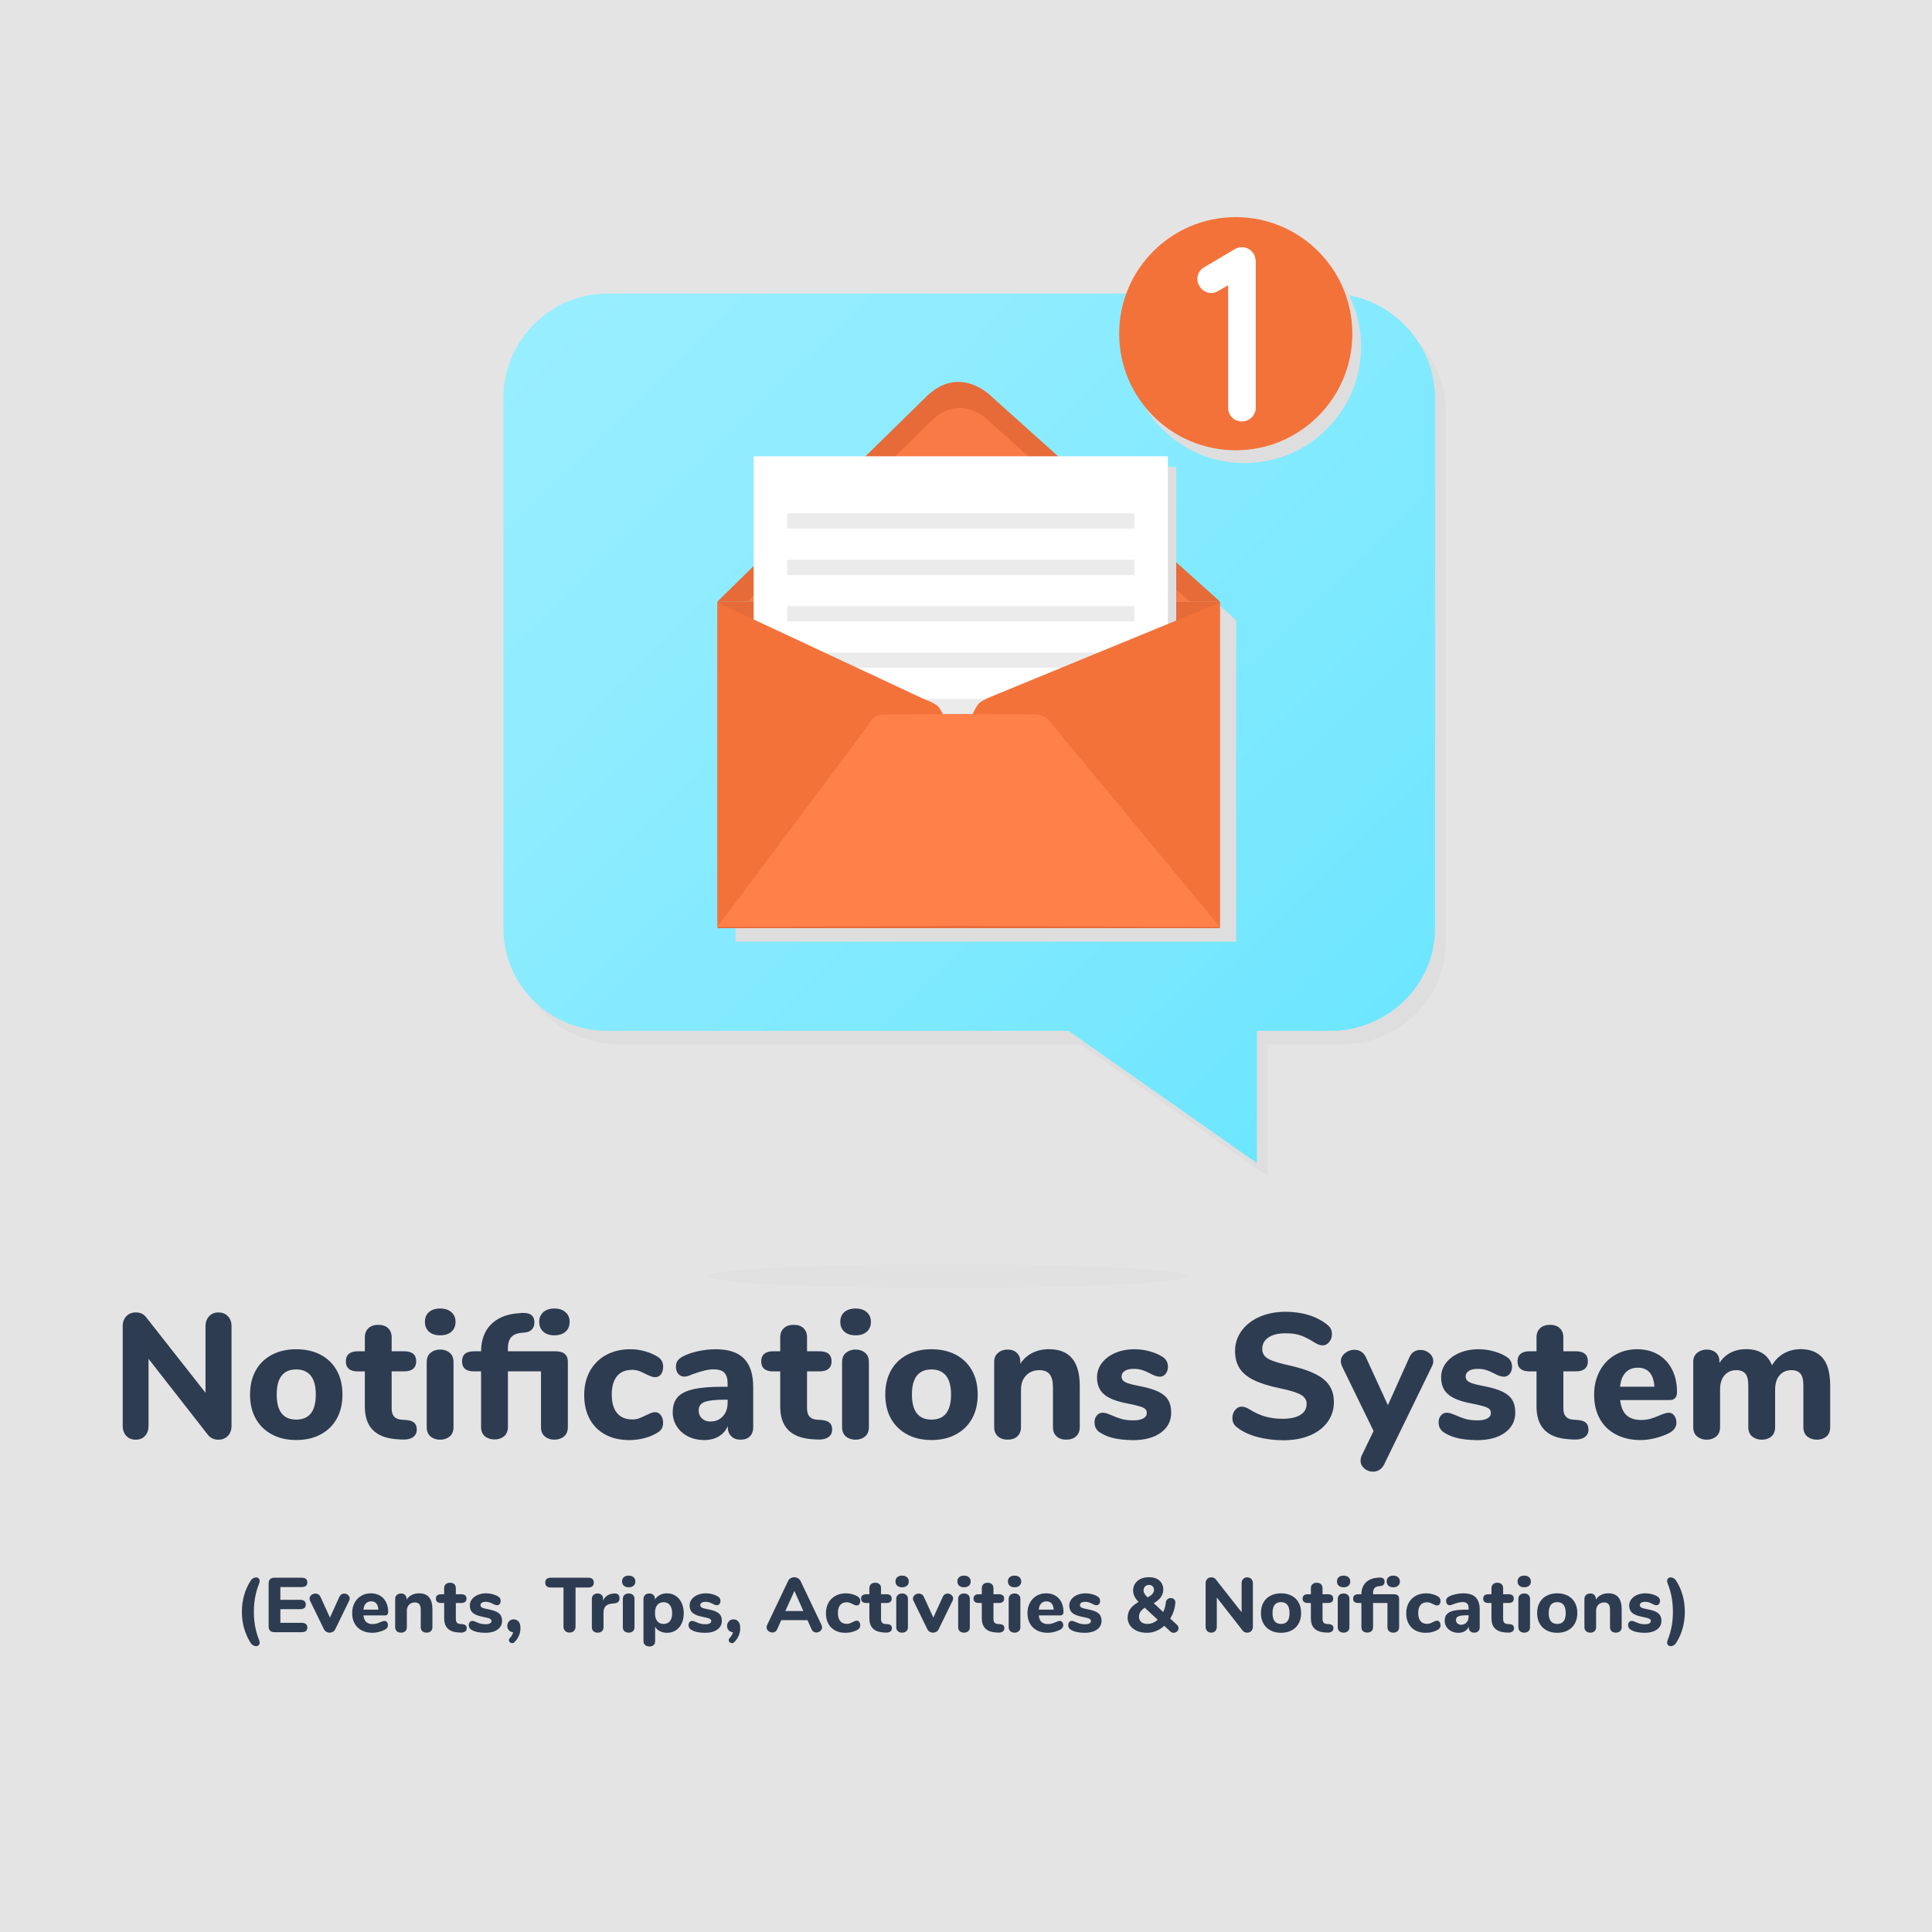 <?xml version="1.0" encoding="utf-8"?>
<!-- Generator: Adobe Illustrator 20.1.0, SVG Export Plug-In . SVG Version: 6.00 Build 0)  -->
<svg version="1.1" id="Layer_1" xmlns="http://www.w3.org/2000/svg" xmlns:xlink="http://www.w3.org/1999/xlink" x="0px" y="0px"
	 viewBox="0 0 5000 5000" style="enable-background:new 0 0 5000 5000;" xml:space="preserve">
<rect x="0" y="0" width="5000" height="5000" fill="#808080" stroke="none"/>
<style type="text/css">
	.st0{fill:url(#SVGID_1_);}
	.st1{fill:#E4E4E4;}
	.st2{opacity:0.5;fill:#DEDEDE;enable-background:new    ;}
	.st3{fill:#DEDEDE;}
	.st4{fill:url(#SVGID_2_);}
	.st5{fill:#EDA8B0;}
	.st6{fill:#E66B38;}
	.st7{opacity:0.7;fill:#FF814A;enable-background:new    ;}
	.st8{fill:#FFFFFF;}
	.st9{opacity:0.6;fill:#DEDEDE;enable-background:new    ;}
	.st10{fill:#F3723A;}
	.st11{fill:#F56C71;}
	.st12{fill:#FF814A;}
	.st13{fill:#2E3C51;}
</style>
<g id="BACKGROUND">
	
		<radialGradient id="SVGID_1_" cx="2500" cy="-5808" r="250" gradientTransform="matrix(1 0 0 1 0 8308)" gradientUnits="userSpaceOnUse">
		<stop  offset="0" style="stop-color:#FFFFFF"/>
		<stop  offset="0.858" style="stop-color:#F6F6F6"/>
		<stop  offset="1" style="stop-color:#F4F4F4"/>
	</radialGradient>
	<rect x="2250" y="2250" class="st0" width="500" height="500"/>
</g>
<rect x="-189.1" y="-189.1" class="st1" width="5385.4" height="5385.4"/>
<ellipse class="st2" cx="2451.8" cy="3302.5" rx="619.1" ry="31.2"/>
<g id="DESIGNED_BY_FREEPIK">
</g>
<g>
	<path class="st3" d="M3473.5,801.7H1601.8c-147.6,0-271,115.5-271,263.1v1372.6c0,147.6,123.5,265.3,271,265.3H2796l484.6,342.1
		v-342.1h192.9c147.6,0,268.3-117.7,268.3-265.3V1064.8C3741.8,917.2,3621.1,801.7,3473.5,801.7z"/>
	
		<linearGradient id="SVGID_2_" gradientUnits="userSpaceOnUse" x1="1429.619" y1="4384.61" x2="3577.238" y2="2193.99" gradientTransform="matrix(1 0 0 -1 0 5000)">
		<stop  offset="0" style="stop-color:#99EEFF"/>
		<stop  offset="0.298" style="stop-color:#90ECFF"/>
		<stop  offset="0.781" style="stop-color:#78E8FF"/>
		<stop  offset="1" style="stop-color:#6BE6FF"/>
	</linearGradient>
	<path class="st4" d="M3442.7,759.8H1571c-147.6,0-268.2,122.4-268.2,270v1372.6c0,147.6,120.6,265.4,268.2,265.4h1194.3
		l487.4,342.1v-342.1h190.1c147.6,0,271.1-117.8,271.1-265.4V1029.7C3713.9,882.2,3590.3,759.8,3442.7,759.8z"/>
	<g>
		<rect x="1856.9" y="1559.5" class="st5" width="1300.1" height="839.3"/>
		<path class="st3" d="M3199.2,1605.4L3199.2,1605.4l-590-535.1c0,0-82.4-85.3-170.8,2.7l-539.1,532.4h-0.1l4.5,832.4l0,0v0.2
			l-4.3-0.9h1299.5l0.3,1.6V1605.4z"/>
		<rect x="1856.9" y="1556.5" class="st6" width="1300.1" height="845.6"/>
		<path class="st6" d="M2566.9,1027c0,0-82.3-87.4-170.8,0.6L1857,1556.5h1300L2566.9,1027z"/>
		<path class="st7" d="M2559.7,1089.8c0,0-72.5-77.2-150.4,0.3L1934.5,1557l1144.9,0.2L2559.7,1089.8z"/>
		<rect x="1972.1" y="1208.6" class="st3" width="1071.9" height="911.9"/>
		<rect x="1950.5" y="1180.9" class="st8" width="1071.9" height="911.9"/>
		<rect x="2037.4" y="1328.7" class="st9" width="898.2" height="39.6"/>
		<rect x="2037.4" y="1448.7" class="st9" width="898.2" height="39.6"/>
		<rect x="2037.4" y="1568.7" class="st9" width="898.2" height="39.6"/>
		<rect x="2037.4" y="1688.8" class="st9" width="898.2" height="39.6"/>
		<rect x="2037.4" y="1808.8" class="st9" width="898.2" height="39.6"/>
		<path class="st10" d="M2570.9,1800.5c0,0-30.1,11.6-38,20.4c-17.6,19.9-46.4,106.3-46.4,106.3l60,56.9l610.4,414.7l0.1-839.3
			L2570.9,1800.5z"/>
		<g>
			<path class="st11" d="M2475.5,1933.8L2475.5,1933.8C2475.5,1933.9,2475.5,1933.9,2475.5,1933.8z"/>
			<path class="st10" d="M2428,1828.3c-7.9-8.7-38.2-19.8-38.2-19.8l-532.8-249l-0.1,839.3l559.3-407.2l59.4-57.8
				C2474.5,1931,2444,1845.9,2428,1828.3z"/>
		</g>
		<path class="st12" d="M2725.6,1878.2c-16.7-29.6-46.2-29.5-46.2-29.5l-196.8-1h-1.6l-196.4,1.4c0,0-27.3-0.9-42.2,34.1
			l-385.5,515.6l629.8-2.3l670.3,2.3L2725.6,1878.2z"/>
	</g>
	<g>
		<circle class="st3" cx="3220.8" cy="896.7" r="301.7"/>
		<circle class="st10" cx="3198.1" cy="863.6" r="301.7"/>
		<g>
			<path class="st8" d="M3249.9,675.1v380.2c0,20-16.8,35.4-36.1,35.4c-20,0-35.4-15.5-35.4-35.4v-317l-25.8,14.8
				c-5.8,3.9-12.2,5.2-18,5.2c-12.2,0-23.8-6.4-30.3-18c-10.9-16.1-5.2-38.7,11.6-48.3l79.3-47c0.6-0.6,1.9-0.6,2.6-1.3
				c1.3,0,1.9-1.3,3.2-1.9c1.3,0,2.6-0.6,3.9-0.6c0.6-0.6,1.9-0.6,2.6-0.6c1.3-0.6,3.2-0.6,4.5-0.6c0.6,0,1.3,0,1.9,0h0.6
				c1.9,0,3.2,0,4.5,0c0.6,0.6,1.9,0.6,2.6,0.6c1.9,0,2.6,0.6,3.9,1.3c0.7,0,1.9,0,2.6,0.6c1.9,1.3,2.6,1.9,3.9,1.9
				c0.6,0.6,1.3,1.3,2.6,1.9c0.6,0.6,1.9,1.3,2.6,1.9c1.3,0.6,1.9,1.9,2.6,2.6c0.7,0.6,1.3,1.3,1.9,2.6c0.6,0.6,1.9,1.9,2.6,2.6
				l0.6,1.3c0,0.6,0.7,1.3,0.7,1.9c0.6,1.3,1.3,1.9,1.3,3.2c0.6,1.3,0.6,2.6,1.3,3.2c0,1.3,0.6,2.6,0.6,3.2c0,1.9,0,3.2,1.3,4.5
				C3249.9,673.8,3249.9,674.4,3249.9,675.1z"/>
		</g>
	</g>
</g>
<g>
	<path class="st13" d="M589.8,3406.4c6.3,6.6,9.4,15.1,9.4,25.5V3690c0,10.7-3.1,19.4-9.4,26c-6.3,6.6-14.5,9.9-24.6,9.9
		c-11,0-19.9-4-26.7-12l-154.1-197.3V3690c0,10.7-3,19.4-9,26c-6,6.6-14,9.9-24.2,9.9c-10.1,0-18.2-3.3-24.4-9.9
		c-6.1-6.6-9.2-15.3-9.2-26v-258.1c0-10.4,3.1-18.9,9.4-25.5c6.3-6.6,14.5-9.9,24.6-9.9c11.3,0,20.1,4,26.2,12l154.1,196v-172.5
		c0-10.4,3.1-18.9,9.2-25.5c6.1-6.6,14.1-9.9,23.9-9.9C575.4,3396.5,583.6,3399.8,589.8,3406.4z"/>
	<path class="st13" d="M703.7,3712.3c-18.1-9.7-32-23.3-41.9-40.9c-9.8-17.6-14.7-38.4-14.7-62.3s4.9-44.7,14.7-62.3
		c9.8-17.6,23.8-31.2,41.9-40.7c18.1-9.5,39.1-14.3,63-14.3c23.9,0,44.9,4.8,63,14.3c18.1,9.5,32,23.1,41.9,40.7
		c9.8,17.6,14.7,38.4,14.7,62.3s-4.9,44.7-14.7,62.3c-9.8,17.6-23.8,31.3-41.9,40.9c-18.1,9.7-39.1,14.5-63,14.5
		C742.8,3726.8,721.8,3722,703.7,3712.3z M817.3,3609c0-21.8-4.4-38-13.1-48.8c-8.7-10.7-21.2-16.1-37.5-16.1
		c-33.7,0-50.6,21.6-50.6,64.9s16.9,64.9,50.6,64.9C800.4,3673.9,817.3,3652.3,817.3,3609z"/>
	<path class="st13" d="M1072.2,3682.2c4.3,4,6.4,9.8,6.4,17.5c0,8.9-3.5,15.6-10.6,20.2c-7.1,4.6-17.2,6.4-30.4,5.5l-12.9-0.9
		c-53.7-4.3-80.5-32.4-80.5-84.2v-91.1h-18.4c-10.1,0-17.8-2.2-23-6.7c-5.2-4.4-7.8-10.8-7.8-19.1c0-8.6,2.6-15.1,7.8-19.6
		c5.2-4.4,12.9-6.7,23-6.7h18.4v-35.9c0-10.1,3.1-18.1,9.4-23.9c6.3-5.8,14.8-8.7,25.5-8.7c10.7,0,19.2,2.9,25.3,8.7
		c6.1,5.8,9.2,13.8,9.2,23.9v35.9h32.2c20.9,0,31.3,8.7,31.3,26.2c0,8.3-2.6,14.6-7.8,19.1c-5.2,4.4-13,6.7-23.5,6.7h-32.2v96.1
		c0,9.2,2.1,16.2,6.4,20.9c4.3,4.8,10.6,7.4,18.9,8l12.9,0.9C1061.1,3675.9,1067.9,3678.2,1072.2,3682.2z"/>
	<path class="st13" d="M1110.3,3446.4c-7.1-6.3-10.6-14.8-10.6-25.5c0-10.7,3.5-19.2,10.6-25.3c7.1-6.1,16.7-9.2,29-9.2
		c12,0,21.5,3.1,28.8,9.4c7.2,6.3,10.8,14.6,10.8,25.1c0,10.7-3.5,19.2-10.6,25.5c-7.1,6.3-16.7,9.4-29,9.4
		C1127,3455.8,1117.4,3452.7,1110.3,3446.4z M1114.2,3717.6c-6.6-5.5-9.9-13.6-9.9-24.4v-167.9c0-10.7,3.4-18.9,10.1-24.4
		c6.7-5.5,15-8.3,24.8-8.3c9.8,0,18,2.8,24.6,8.3c6.6,5.5,9.9,13.6,9.9,24.4v167.9c0,10.7-3.3,18.9-9.9,24.4
		c-6.6,5.5-14.8,8.3-24.6,8.3C1129.2,3725.9,1120.8,3723.1,1114.2,3717.6z"/>
	<path class="st13" d="M1461.8,3504.1c5.2,4.6,7.8,11,7.8,19.3v169.7c0,10.7-3.3,18.9-9.9,24.4c-6.6,5.5-15,8.3-25.1,8.3
		c-9.8,0-18-2.8-24.6-8.3c-6.6-5.5-9.9-13.6-9.9-24.4v-144h-85.6v143.5c0,10.7-3.3,18.9-9.9,24.4c-6.6,5.5-14.8,8.3-24.6,8.3
		c-10.1,0-18.5-2.8-25.1-8.3c-6.6-5.5-9.9-13.6-9.9-24.4v-143.5h-18.4c-20.5,0-30.8-8.6-30.8-25.8c0-17.5,10.3-26.2,30.8-26.2h18.4
		c0.3-28.8,8.6-51.7,24.8-68.5c16.3-16.9,38.5-26.7,66.7-29.4l9.7-0.9c1.8-0.3,4.6-0.5,8.3-0.5c19,0,28.5,8.1,28.5,24.4
		c0,8-2.2,14.2-6.7,18.6c-4.4,4.4-10,7-16.8,7.6l-9.7,0.9c-12.6,1.2-21.6,5.1-27.1,11.7c-5.5,6.6-8.3,16-8.3,28.3v7.8h123.7
		C1448.7,3497.2,1456.6,3499.5,1461.8,3504.1z M1406.1,3446.4c-7.1-6.3-10.6-14.8-10.6-25.5c0-10.4,3.5-18.8,10.6-25.1
		c7.1-6.3,16.6-9.4,28.5-9.4s21.5,3.1,28.8,9.4c7.2,6.3,10.8,14.6,10.8,25.1c0,10.7-3.5,19.2-10.6,25.5c-7.1,6.3-16.7,9.4-29,9.4
		C1422.7,3455.8,1413.2,3452.7,1406.1,3446.4z"/>
	<path class="st13" d="M1566.2,3712.5c-17.5-9.5-30.9-23-40.3-40.5c-9.4-17.5-14-38-14-61.6c0-23.6,5-44.4,14.9-62.3
		c10-17.9,24-31.8,42.1-41.6c18.1-9.8,38.9-14.7,62.6-14.7c12.3,0,24.6,1.7,37,5.1c12.4,3.4,23.5,8.1,33.4,14.3
		c9.5,5.8,14.3,14.4,14.3,25.8c0,8-1.8,14.5-5.5,19.5c-3.7,5.1-8.6,7.6-14.7,7.6c-4,0-7.7-0.7-11.3-2.1c-3.5-1.4-8.2-3.4-14-6.2
		c-6.4-3.4-12.2-6-17.3-7.8s-10.8-2.8-17.3-2.8c-17.2,0-30.3,5.4-39.3,16.3c-9,10.9-13.6,26.8-13.6,47.6c0,20.9,4.5,36.8,13.6,47.8
		c9,11,22.2,16.6,39.3,16.6c6.4,0,12.1-0.8,17-2.5c4.9-1.7,10.9-4.4,17.9-8c5.8-2.8,10.4-4.8,13.8-6.2c3.4-1.4,7.1-2.1,11-2.1
		c5.8,0,10.7,2.6,14.5,7.8c3.8,5.2,5.8,11.8,5.8,19.8c0,11.3-4.8,19.8-14.3,25.3c-9.8,6.1-21.2,10.9-34,14.3s-26.4,5.1-40.5,5.1
		C1604.1,3726.8,1583.7,3722,1566.2,3712.5z"/>
	<path class="st13" d="M1925.4,3515.9c15.9,16.1,23.9,40.7,23.9,73.8v104c0,10.1-2.9,18-8.7,23.7c-5.8,5.7-14,8.5-24.4,8.5
		c-9.8,0-17.7-3-23.7-9c-6-6-9-13.7-9-23.2v-3.2c-4.6,11.3-12.3,20.2-23,26.7c-10.7,6.4-23.3,9.7-37.7,9.7
		c-15.3,0-29.2-3.1-41.6-9.2c-12.4-6.1-22.2-14.7-29.4-25.8c-7.2-11-10.8-23.3-10.8-36.8c0-16.6,4.2-29.6,12.6-39.1
		c8.4-9.5,22-16.4,40.7-20.7c18.7-4.3,44.3-6.4,76.8-6.4h12v-8.3c0-12.9-2.8-22.2-8.5-28.1c-5.7-5.8-15.1-8.7-28.3-8.7
		c-13.2,0-32.2,4.6-57,13.8c-7.1,3.4-13,5.1-17.9,5.1c-6.7,0-12.1-2.4-16.1-7.1c-4-4.8-6-11-6-18.6c0-6.1,1.4-11.2,4.1-15.2
		c2.8-4,7.2-7.7,13.3-11c10.7-5.8,23.8-10.4,39.3-13.8c15.5-3.4,30.7-5.1,45.8-5.1C1885,3491.7,1909.5,3499.8,1925.4,3515.9z
		 M1870.7,3665.4c8.3-9,12.4-20.8,12.4-35.2v-7.8h-7.8c-24.8,0-42.2,2-52.2,6c-10,4-14.9,11.2-14.9,21.6c0,8.6,2.8,15.6,8.5,20.9
		c5.7,5.4,12.8,8,21.4,8C1851.5,3678.9,1862.4,3674.4,1870.7,3665.4z"/>
	<path class="st13" d="M2147.2,3682.2c4.3,4,6.4,9.8,6.4,17.5c0,8.9-3.5,15.6-10.6,20.2c-7.1,4.6-17.2,6.4-30.4,5.5l-12.9-0.9
		c-53.7-4.3-80.5-32.4-80.5-84.2v-91.1h-18.4c-10.1,0-17.8-2.2-23-6.7c-5.2-4.4-7.8-10.8-7.8-19.1c0-8.6,2.6-15.1,7.8-19.6
		c5.2-4.4,12.9-6.7,23-6.7h18.4v-35.9c0-10.1,3.1-18.1,9.4-23.9c6.3-5.8,14.8-8.7,25.5-8.7c10.7,0,19.2,2.9,25.3,8.7
		c6.1,5.8,9.2,13.8,9.2,23.9v35.9h32.2c20.9,0,31.3,8.7,31.3,26.2c0,8.3-2.6,14.6-7.8,19.1c-5.2,4.4-13,6.7-23.5,6.7h-32.2v96.1
		c0,9.2,2.1,16.2,6.4,20.9c4.3,4.8,10.6,7.4,18.9,8l12.9,0.9C2136.1,3675.9,2142.9,3678.2,2147.2,3682.2z"/>
	<path class="st13" d="M2185.3,3446.4c-7.1-6.3-10.6-14.8-10.6-25.5c0-10.7,3.5-19.2,10.6-25.3c7.1-6.1,16.7-9.2,29-9.2
		c12,0,21.5,3.1,28.8,9.4c7.2,6.3,10.8,14.6,10.8,25.1c0,10.7-3.5,19.2-10.6,25.5c-7.1,6.3-16.7,9.4-29,9.4
		C2202.1,3455.8,2192.4,3452.7,2185.3,3446.4z M2189.2,3717.6c-6.6-5.5-9.9-13.6-9.9-24.4v-167.9c0-10.7,3.4-18.9,10.1-24.4
		c6.7-5.5,15-8.3,24.8-8.3c9.8,0,18,2.8,24.6,8.3c6.6,5.5,9.9,13.6,9.9,24.4v167.9c0,10.7-3.3,18.9-9.9,24.4
		c-6.6,5.5-14.8,8.3-24.6,8.3C2204.2,3725.9,2195.8,3723.1,2189.2,3717.6z"/>
	<path class="st13" d="M2347.7,3712.3c-18.1-9.7-32-23.3-41.9-40.9c-9.8-17.6-14.7-38.4-14.7-62.3s4.9-44.7,14.7-62.3
		c9.8-17.6,23.8-31.2,41.9-40.7c18.1-9.5,39.1-14.3,63-14.3c23.9,0,44.9,4.8,63,14.3c18.1,9.5,32,23.1,41.9,40.7
		c9.8,17.6,14.7,38.4,14.7,62.3s-4.9,44.7-14.7,62.3c-9.8,17.6-23.8,31.3-41.9,40.9c-18.1,9.7-39.1,14.5-63,14.5
		C2386.8,3726.8,2365.8,3722,2347.7,3712.3z M2461.3,3609c0-21.8-4.4-38-13.1-48.8c-8.7-10.7-21.2-16.1-37.5-16.1
		c-33.7,0-50.6,21.6-50.6,64.9s16.9,64.9,50.6,64.9C2444.5,3673.9,2461.3,3652.3,2461.3,3609z"/>
	<path class="st13" d="M2774.6,3515.4c13.2,15.8,19.8,39.6,19.8,71.5v106.3c0,10.1-3.1,18.1-9.4,23.9c-6.3,5.8-14.8,8.7-25.5,8.7
		c-10.7,0-19.2-2.9-25.3-8.7c-6.1-5.8-9.2-13.8-9.2-23.9v-103c0-15.3-2.8-26.5-8.5-33.6c-5.7-7.1-14.5-10.6-26.4-10.6
		c-14.4,0-26,4.6-34.7,13.8s-13.1,21.5-13.1,36.8v96.6c0,10.1-3.1,18.1-9.2,23.9c-6.1,5.8-14.6,8.7-25.3,8.7
		c-10.7,0-19.2-2.9-25.5-8.7c-6.3-5.8-9.4-13.8-9.4-23.9v-168.8c0-9.5,3.3-17.2,9.9-23c6.6-5.8,15.1-8.7,25.5-8.7
		c9.5,0,17.3,2.8,23.2,8.5c6,5.7,9,13,9,21.9v6.4c8-12.3,18.3-21.6,31.1-28.1c12.7-6.4,27.1-9.7,43-9.7
		C2741.3,3491.7,2761.4,3499.6,2774.6,3515.4z"/>
	<path class="st13" d="M2883.2,3722.2c-13.8-3.1-25.9-8-36.3-14.7c-4.6-2.8-8.1-6.4-10.6-11c-2.5-4.6-3.7-9.8-3.7-15.6
		c0-7.1,2-13,6-17.7c4-4.8,8.9-7.1,14.7-7.1c4,0,8,0.7,12,2.1c4,1.4,8.1,3,12.4,4.8c8.6,4,17,7.1,25.3,9.4s18.6,3.5,30.8,3.5
		c10.7,0,19.1-1.7,25.1-5.1c6-3.4,9-8,9-13.8c0-4.3-1.3-7.7-3.9-10.3c-2.6-2.6-7.4-5-14.5-7.1c-7.1-2.1-18.2-4.8-33.6-7.8
		c-27.3-5.2-46.9-13-58.9-23.5c-12-10.4-17.9-25-17.9-43.7c0-13.8,4.2-26.2,12.6-37.3c8.4-11,20-19.7,34.7-26
		c14.7-6.3,31.3-9.4,49.7-9.4c13.2,0,26.1,1.7,38.6,5.1c12.6,3.4,23.8,8.1,33.6,14.3c9.5,5.8,14.3,14.4,14.3,25.8
		c0,7.4-2,13.5-6,18.4c-4,4.9-8.9,7.4-14.7,7.4c-7.1,0-15.5-2.8-25.3-8.3c-7.7-4-14.6-7-20.9-9c-6.3-2-13.7-3-22.3-3
		c-9.5,0-17,1.8-22.5,5.3c-5.5,3.5-8.3,8.4-8.3,14.5c0,6.4,3.2,11.3,9.7,14.7c6.4,3.4,18.9,6.7,37.3,10.1c20.5,4,36.6,8.8,48.3,14.5
		c11.7,5.7,20.1,12.8,25.3,21.4c5.2,8.6,7.8,19.5,7.8,32.7c0,21.8-9,39.1-26.9,52c-17.9,12.9-41.9,19.3-72,19.3
		C2913.2,3726.8,2897,3725.2,2883.2,3722.2z"/>
	<path class="st13" d="M3253.4,3718.7c-20.9-5.7-37.9-13.7-51.1-24.1c-4.6-3.4-7.9-7-9.9-10.8c-2-3.8-3-8.7-3-14.5
		c0-7.7,2.4-14.4,7.1-20.2c4.8-5.8,10.2-8.7,16.3-8.7c3.4,0,6.7,0.5,9.9,1.6c3.2,1.1,7.1,3,11.7,5.8c13.2,8.3,26.5,14.3,40,18.2
		c13.5,3.8,28.4,5.8,44.6,5.8c20.2,0,35.7-3.4,46.5-10.1c10.7-6.7,16.1-16.4,16.1-29c0-9.5-5-17.2-14.9-23
		c-10-5.8-27.7-11.3-53.1-16.6c-28.5-5.8-51.3-12.9-68.3-21.2c-17-8.3-29.4-18.6-37.3-30.8c-7.8-12.3-11.7-27.1-11.7-44.6
		c0-19.3,5.6-36.7,16.8-52.2c11.2-15.5,26.7-27.6,46.5-36.3c19.8-8.7,42.1-13.1,66.9-13.1c43.5,0,79.4,10.9,107.6,32.7
		c4.6,3.7,7.9,7.4,9.9,11.3c2,3.8,3,8.5,3,14c0,7.7-2.4,14.4-7.1,20.2c-4.8,5.8-10.2,8.7-16.3,8.7c-3.4,0-6.5-0.5-9.4-1.4
		c-2.9-0.9-7-2.9-12.2-6c-12.6-8-24.2-14-34.7-17.9c-10.6-4-24-6-40.3-6c-18.7,0-33.4,3.6-44.2,10.8c-10.7,7.2-16.1,17.1-16.1,29.7
		c0,7.4,2.1,13.4,6.2,18.2c4.1,4.8,11,9,20.7,12.6c9.7,3.7,23.4,7.5,41.2,11.5c41.7,9.2,71.7,21,89.9,35.4
		c18.2,14.4,27.4,34.2,27.4,59.3c0,19.6-5.4,37-16.3,52c-10.9,15-26.2,26.7-46,35c-19.8,8.3-42.7,12.4-68.8,12.4
		C3296.8,3727.2,3274.3,3724.4,3253.4,3718.7z"/>
	<path class="st13" d="M3659.4,3498.2c5.1-3.1,10.5-4.6,16.3-4.6c8.9,0,16.7,2.8,23.5,8.5c6.7,5.7,10.1,12.5,10.1,20.5
		c0,4.3-1.1,8.6-3.2,12.9l-123.7,253.9c-3.1,6.4-7.2,11.3-12.4,14.5c-5.2,3.2-10.7,4.8-16.6,4.8c-8.6,0-16.1-2.8-22.5-8.3
		c-6.4-5.5-9.7-12.3-9.7-20.2c0-4.9,1.1-9.5,3.2-13.8l30.4-63l-81.9-167.9c-1.8-4.3-2.8-8.4-2.8-12.4c0-8.3,3.6-15.3,10.8-21.2
		c7.2-5.8,15.4-8.7,24.6-8.7c6.1,0,11.8,1.6,17,4.8c5.2,3.2,9.4,8,12.4,14.5l57,124.2l55.7-124.2
		C3650.4,3506,3654.3,3501.2,3659.4,3498.2z"/>
	<path class="st13" d="M3773.7,3722.2c-13.8-3.1-25.9-8-36.3-14.7c-4.6-2.8-8.1-6.4-10.6-11c-2.5-4.6-3.7-9.8-3.7-15.6
		c0-7.1,2-13,6-17.7c4-4.8,8.9-7.1,14.7-7.1c4,0,8,0.7,12,2.1c4,1.4,8.1,3,12.4,4.8c8.6,4,17,7.1,25.3,9.4s18.6,3.5,30.8,3.5
		c10.7,0,19.1-1.7,25.1-5.1c6-3.4,9-8,9-13.8c0-4.3-1.3-7.7-3.9-10.3c-2.6-2.6-7.4-5-14.5-7.1c-7.1-2.1-18.2-4.8-33.6-7.8
		c-27.3-5.2-46.9-13-58.9-23.5c-12-10.4-17.9-25-17.9-43.7c0-13.8,4.2-26.2,12.6-37.3c8.4-11,20-19.7,34.7-26
		c14.7-6.3,31.3-9.4,49.7-9.4c13.2,0,26.1,1.7,38.6,5.1c12.6,3.4,23.8,8.1,33.6,14.3c9.5,5.8,14.3,14.4,14.3,25.8
		c0,7.4-2,13.5-6,18.4c-4,4.9-8.9,7.4-14.7,7.4c-7.1,0-15.5-2.8-25.3-8.3c-7.7-4-14.6-7-20.9-9c-6.3-2-13.7-3-22.3-3
		c-9.5,0-17,1.8-22.5,5.3c-5.5,3.5-8.3,8.4-8.3,14.5c0,6.4,3.2,11.3,9.7,14.7c6.4,3.4,18.9,6.7,37.3,10.1c20.5,4,36.6,8.8,48.3,14.5
		c11.7,5.7,20.1,12.8,25.3,21.4c5.2,8.6,7.8,19.5,7.8,32.7c0,21.8-9,39.1-26.9,52c-17.9,12.9-41.9,19.3-72,19.3
		C3803.8,3726.8,3787.5,3725.2,3773.7,3722.2z"/>
	<path class="st13" d="M4104.5,3682.2c4.3,4,6.4,9.8,6.4,17.5c0,8.9-3.5,15.6-10.6,20.2c-7.1,4.6-17.2,6.4-30.4,5.5l-12.9-0.9
		c-53.7-4.3-80.5-32.4-80.5-84.2v-91.1h-18.4c-10.1,0-17.8-2.2-23-6.7c-5.2-4.4-7.8-10.8-7.8-19.1c0-8.6,2.6-15.1,7.8-19.6
		c5.2-4.4,12.9-6.7,23-6.7h18.4v-35.9c0-10.1,3.1-18.1,9.4-23.9c6.3-5.8,14.8-8.7,25.5-8.7c10.7,0,19.2,2.9,25.3,8.7
		c6.1,5.8,9.2,13.8,9.2,23.9v35.9h32.2c20.9,0,31.3,8.7,31.3,26.2c0,8.3-2.6,14.6-7.8,19.1c-5.2,4.4-13,6.7-23.5,6.7H4046v96.1
		c0,9.2,2.1,16.2,6.4,20.9c4.3,4.8,10.6,7.4,18.9,8l12.9,0.9C4093.4,3675.9,4100.2,3678.2,4104.5,3682.2z"/>
	<path class="st13" d="M4332.8,3663.3c3.8,4.9,5.8,11.2,5.8,18.9c0,5.2-1.5,10-4.6,14.5c-3.1,4.4-7.4,8.2-12.9,11.3
		c-10.4,5.5-22.5,10-36.3,13.6c-13.8,3.5-26.5,5.3-38.2,5.3c-24.5,0-45.9-4.8-64.2-14.3c-18.2-9.5-32.3-23.1-42.1-40.7
		c-9.8-17.6-14.7-38.4-14.7-62.3c0-23,4.8-43.4,14.3-61.2c9.5-17.8,22.7-31.7,39.6-41.6c16.9-10,36-15,57.5-15
		c20.5,0,38.6,4.5,54.1,13.6c15.5,9,27.5,21.9,36.1,38.6c8.6,16.7,12.9,36.3,12.9,58.7c0,6.7-1.6,11.9-4.8,15.4
		c-3.2,3.5-7.7,5.3-13.6,5.3h-128.8c2.1,18.1,7.7,31.2,16.6,39.3c8.9,8.1,21.6,12.2,38.2,12.2c8.9,0,16.9-1.1,23.9-3.2
		c7.1-2.1,14.9-5.1,23.5-8.7c4.3-1.8,8.4-3.5,12.4-4.8c4-1.4,7.5-2.1,10.6-2.1C4324,3655.9,4329,3658.4,4332.8,3663.3z M4207,3552.2
		c-8,8.4-12.7,20.6-14.3,36.6h88.8c-0.9-16.3-5-28.5-12.2-36.8c-7.2-8.3-17.4-12.4-30.6-12.4C4225.6,3539.6,4215,3543.8,4207,3552.2
		z"/>
	<path class="st13" d="M4716.7,3514c13.2,14.9,19.8,39.2,19.8,72.9v106.3c0,10.7-3.2,18.9-9.7,24.4c-6.4,5.5-14.7,8.3-24.8,8.3
		c-9.8,0-18.1-2.8-24.8-8.3c-6.7-5.5-10.1-13.6-10.1-24.4V3586c0-14.7-2.5-25.1-7.6-31c-5.1-6-12.8-9-23.2-9
		c-12.9,0-23.2,4.4-30.8,13.3c-7.7,8.9-11.5,21.3-11.5,37.3v96.6c0,10.7-3.2,18.9-9.7,24.4c-6.4,5.5-14.7,8.3-24.8,8.3
		c-9.8,0-18.1-2.8-24.8-8.3c-6.7-5.5-10.1-13.6-10.1-24.4V3586c0-14.7-2.5-25.1-7.6-31c-5.1-6-12.8-9-23.2-9
		c-12.9,0-23.2,4.4-30.8,13.3c-7.7,8.9-11.5,21.3-11.5,37.3v96.6c0,10.7-3.3,18.9-9.9,24.4c-6.6,5.5-14.8,8.3-24.6,8.3
		c-9.8,0-18.1-2.8-24.8-8.3c-6.8-5.5-10.1-13.6-10.1-24.4v-168.8c0-10.1,3.5-17.9,10.4-23.5c6.9-5.5,15.3-8.3,25.1-8.3
		c9.2,0,16.9,2.7,23,8c6.1,5.4,9.2,12.8,9.2,22.3v4.6c7.4-11.7,16.9-20.5,28.8-26.7c11.8-6.1,25.2-9.2,40.3-9.2
		c16.3,0,30,3.3,41.2,9.9c11.2,6.6,19.9,17.3,26,32c7.1-12.9,17.1-23.1,30.1-30.6c13-7.5,27.8-11.3,44.4-11.3
		C4684.7,3491.7,4703.5,3499.2,4716.7,3514z"/>
</g>
<g>
	<path class="st13" d="M626,4171.5c0-29.6,7.4-56.3,22.2-80c1.9-3.1,4.1-5.4,6.7-6.9c2.6-1.5,5.2-2.3,7.7-2.3c2.7,0,4.9,0.8,6.7,2.5
		c1.8,1.7,2.7,3.9,2.7,6.7c0,1.7-0.4,3.7-1.2,6c-4.8,12.1-8.3,24.2-10.5,36.2c-2.2,12-3.3,24.6-3.3,37.8c0,13.2,1.1,25.7,3.3,37.6
		c2.2,11.9,5.7,23.9,10.5,36c0.8,2.3,1.2,4.3,1.2,6c0,2.8-0.9,5-2.7,6.7c-1.8,1.7-4,2.5-6.7,2.5c-2.5,0-5.1-0.8-7.7-2.3
		c-2.6-1.5-4.8-3.8-6.7-6.9C633.4,4227.4,626,4200.8,626,4171.5z"/>
	<path class="st13" d="M699,4220.3c-2.5-2.5-3.8-6.1-3.8-10.8v-111.8c0-4.7,1.3-8.3,3.8-10.8c2.5-2.5,6.1-3.8,10.8-3.8h70.8
		c9.9,0,14.8,4,14.8,12c0,8.1-4.9,12.2-14.8,12.2h-55v33h51c9.9,0,14.8,4.1,14.8,12.2c0,8-4.9,12-14.8,12h-51v35.4h55
		c9.9,0,14.8,4.1,14.8,12.2c0,8-4.9,12-14.8,12h-70.8C705.1,4224.1,701.5,4222.8,699,4220.3z"/>
	<path class="st13" d="M883.6,4126.2c2.2-1.4,4.6-2.1,7.1-2.1c3.7,0,7.1,1.2,10,3.7c2.9,2.5,4.4,5.4,4.4,8.9c0,2-0.5,3.9-1.4,5.8
		l-36,73.8c-1.3,2.9-3.3,5.2-6,6.7c-2.7,1.5-5.5,2.3-8.6,2.3c-3.1,0-5.9-0.8-8.6-2.3c-2.7-1.5-4.7-3.8-6.2-6.7l-36-73.8
		c-0.8-1.9-1.2-3.7-1.2-5.4c0-3.6,1.6-6.7,4.7-9.2c3.1-2.5,6.6-3.8,10.5-3.8c2.8,0,5.3,0.7,7.6,2.1c2.3,1.4,4.1,3.5,5.4,6.3
		l24.6,53.8l24.4-53.8C879.7,4129.7,881.5,4127.6,883.6,4126.2z"/>
	<path class="st13" d="M1001.5,4198.1c1.7,2.1,2.5,4.9,2.5,8.2c0,2.3-0.7,4.4-2,6.3c-1.3,1.9-3.2,3.6-5.6,4.9
		c-4.5,2.4-9.8,4.4-15.8,5.9s-11.5,2.3-16.6,2.3c-10.7,0-20-2.1-27.9-6.2c-7.9-4.1-14-10-18.3-17.7c-4.3-7.7-6.4-16.7-6.4-27.1
		c0-10,2.1-18.9,6.2-26.6c4.1-7.7,9.9-13.8,17.2-18.1c7.3-4.3,15.7-6.5,25-6.5c8.9,0,16.8,2,23.5,5.9c6.7,3.9,12,9.5,15.7,16.8
		c3.7,7.3,5.6,15.8,5.6,25.5c0,2.9-0.7,5.2-2.1,6.7c-1.4,1.5-3.4,2.3-5.9,2.3h-56c0.9,7.9,3.3,13.6,7.2,17.1
		c3.9,3.5,9.4,5.3,16.6,5.3c3.9,0,7.3-0.5,10.4-1.4c3.1-0.9,6.5-2.2,10.2-3.8c1.9-0.8,3.7-1.5,5.4-2.1c1.7-0.6,3.3-0.9,4.6-0.9
		C997.6,4194.9,999.8,4196,1001.5,4198.1z M946.8,4149.8c-3.5,3.7-5.5,9-6.2,15.9h38.6c-0.4-7.1-2.2-12.4-5.3-16
		c-3.1-3.6-7.6-5.4-13.3-5.4C954.8,4144.3,950.2,4146.1,946.8,4149.8z"/>
	<path class="st13" d="M1110.5,4133.8c5.7,6.9,8.6,17.2,8.6,31.1v46.2c0,4.4-1.4,7.9-4.1,10.4c-2.7,2.5-6.4,3.8-11.1,3.8
		c-4.7,0-8.3-1.3-11-3.8c-2.7-2.5-4-6-4-10.4v-44.8c0-6.7-1.2-11.5-3.7-14.6c-2.5-3.1-6.3-4.6-11.5-4.6c-6.3,0-11.3,2-15.1,6
		s-5.7,9.3-5.7,16v42c0,4.4-1.3,7.9-4,10.4c-2.7,2.5-6.3,3.8-11,3.8c-4.7,0-8.4-1.3-11.1-3.8c-2.7-2.5-4.1-6-4.1-10.4v-73.4
		c0-4.1,1.4-7.5,4.3-10c2.9-2.5,6.6-3.8,11.1-3.8c4.1,0,7.5,1.2,10.1,3.7c2.6,2.5,3.9,5.6,3.9,9.5v2.8c3.5-5.3,8-9.4,13.5-12.2
		c5.5-2.8,11.8-4.2,18.7-4.2C1096.1,4123.5,1104.8,4126.9,1110.5,4133.8z"/>
	<path class="st13" d="M1205.1,4206.3c1.9,1.7,2.8,4.3,2.8,7.6c0,3.9-1.5,6.8-4.6,8.8c-3.1,2-7.5,2.8-13.2,2.4l-5.6-0.4
		c-23.3-1.9-35-14.1-35-36.6v-39.6h-8c-4.4,0-7.7-1-10-2.9c-2.3-1.9-3.4-4.7-3.4-8.3c0-3.7,1.1-6.6,3.4-8.5c2.3-1.9,5.6-2.9,10-2.9
		h8v-15.6c0-4.4,1.4-7.9,4.1-10.4c2.7-2.5,6.4-3.8,11.1-3.8c4.7,0,8.3,1.3,11,3.8c2.7,2.5,4,6,4,10.4v15.6h14
		c9.1,0,13.6,3.8,13.6,11.4c0,3.6-1.1,6.4-3.4,8.3c-2.3,1.9-5.7,2.9-10.2,2.9h-14v41.8c0,4,0.9,7,2.8,9.1c1.9,2.1,4.6,3.2,8.2,3.5
		l5.6,0.4C1200.3,4203.6,1203.3,4204.6,1205.1,4206.3z"/>
	<path class="st13" d="M1235.1,4223.7c-6-1.3-11.3-3.5-15.8-6.4c-2-1.2-3.5-2.8-4.6-4.8c-1.1-2-1.6-4.3-1.6-6.8
		c0-3.1,0.9-5.6,2.6-7.7c1.7-2.1,3.9-3.1,6.4-3.1c1.7,0,3.5,0.3,5.2,0.9c1.7,0.6,3.5,1.3,5.4,2.1c3.7,1.7,7.4,3.1,11,4.1
		c3.6,1,8.1,1.5,13.4,1.5c4.7,0,8.3-0.7,10.9-2.2c2.6-1.5,3.9-3.5,3.9-6c0-1.9-0.6-3.4-1.7-4.5c-1.1-1.1-3.2-2.2-6.3-3.1
		c-3.1-0.9-7.9-2.1-14.6-3.4c-11.9-2.3-20.4-5.7-25.6-10.2c-5.2-4.5-7.8-10.9-7.8-19c0-6,1.8-11.4,5.5-16.2
		c3.7-4.8,8.7-8.6,15.1-11.3c6.4-2.7,13.6-4.1,21.6-4.1c5.7,0,11.3,0.7,16.8,2.2c5.5,1.5,10.3,3.5,14.6,6.2
		c4.1,2.5,6.2,6.3,6.2,11.2c0,3.2-0.9,5.9-2.6,8c-1.7,2.1-3.9,3.2-6.4,3.2c-3.1,0-6.7-1.2-11-3.6c-3.3-1.7-6.4-3-9.1-3.9
		c-2.7-0.9-6-1.3-9.7-1.3c-4.1,0-7.4,0.8-9.8,2.3c-2.4,1.5-3.6,3.6-3.6,6.3c0,2.8,1.4,4.9,4.2,6.4c2.8,1.5,8.2,2.9,16.2,4.4
		c8.9,1.7,15.9,3.8,21,6.3c5.1,2.5,8.7,5.6,11,9.3c2.3,3.7,3.4,8.5,3.4,14.2c0,9.5-3.9,17-11.7,22.6c-7.8,5.6-18.2,8.4-31.3,8.4
		C1248.2,4225.7,1241.1,4225,1235.1,4223.7z"/>
	<path class="st13" d="M1342.1,4196.6c3.2,3.8,4.8,9.3,4.8,16.5c0,13.9-5,26-15,36.4c-2,2-4.1,3-6.4,3c-2.3,0-4.2-0.8-5.9-2.3
		c-1.7-1.5-2.5-3.4-2.5-5.5c0-2,0.7-3.7,2.2-5.2c4.4-4.5,7.3-9.6,8.8-15.2c-4.5-0.4-8.2-2.1-11-5c-2.8-2.9-4.2-6.7-4.2-11.2
		c0-4.9,1.6-9,4.7-12.3c3.1-3.3,7-4.9,11.7-4.9C1334.7,4190.9,1338.9,4192.8,1342.1,4196.6z"/>
	<path class="st13" d="M1462.6,4220.9c-2.9-2.8-4.3-6.5-4.3-11.2v-101.2h-32.4c-9.9,0-14.8-4.3-14.8-12.8c0-8.4,4.9-12.6,14.8-12.6
		h96c9.9,0,14.8,4.2,14.8,12.6c0,8.5-4.9,12.8-14.8,12.8h-32.4v101.2c0,4.7-1.4,8.4-4.2,11.2c-2.8,2.8-6.6,4.2-11.4,4.2
		C1469.3,4225.1,1465.5,4223.7,1462.6,4220.9z"/>
	<path class="st13" d="M1599.8,4126.6c2.3,2.1,3.5,5.2,3.5,9.3c0,4.4-1.1,7.7-3.2,9.8c-2.1,2.1-5.9,3.5-11.4,4l-6,0.6
		c-7.3,0.8-12.6,3.2-15.9,7.2c-3.3,4-4.9,9.1-4.9,15.4v38.2c0,4.7-1.4,8.2-4.3,10.6c-2.9,2.4-6.4,3.6-10.7,3.6
		c-4.4,0-8-1.2-10.9-3.6c-2.9-2.4-4.3-5.9-4.3-10.6v-73.4c0-4.4,1.5-7.8,4.4-10.2c2.9-2.4,6.5-3.6,10.6-3.6c4,0,7.3,1.2,10,3.5
		c2.7,2.3,4,5.6,4,9.7v5.4c2.4-5.7,6-10.1,10.9-13.2c4.9-3.1,10.2-4.8,15.9-5.2l2.8-0.2C1594.3,4123.6,1597.5,4124.5,1599.8,4126.6z
		"/>
	<path class="st13" d="M1614.5,4103.8c-3.1-2.7-4.6-6.4-4.6-11.1c0-4.7,1.5-8.3,4.6-11c3.1-2.7,7.3-4,12.6-4c5.2,0,9.4,1.4,12.5,4.1
		c3.1,2.7,4.7,6.4,4.7,10.9c0,4.7-1.5,8.4-4.6,11.1c-3.1,2.7-7.3,4.1-12.6,4.1C1621.8,4107.9,1617.6,4106.5,1614.5,4103.8z
		 M1616.2,4221.7c-2.9-2.4-4.3-5.9-4.3-10.6v-73c0-4.7,1.5-8.2,4.4-10.6c2.9-2.4,6.5-3.6,10.8-3.6c4.3,0,7.8,1.2,10.7,3.6
		c2.9,2.4,4.3,5.9,4.3,10.6v73c0,4.7-1.4,8.2-4.3,10.6c-2.9,2.4-6.4,3.6-10.7,3.6C1622.7,4225.3,1619.1,4224.1,1616.2,4221.7z"/>
	<path class="st13" d="M1748.6,4130c6.6,4.3,11.7,10.4,15.4,18.2c3.7,7.8,5.5,16.8,5.5,26.9c0,10.1-1.8,19-5.5,26.7
		c-3.7,7.7-8.8,13.6-15.3,17.7c-6.5,4.1-14.1,6.2-22.6,6.2c-6.7,0-12.7-1.4-18.1-4.1c-5.4-2.7-9.6-6.6-12.5-11.5v37.8
		c0,4-1.3,7.2-4,9.6c-2.7,2.4-6.2,3.6-10.6,3.6c-4.7,0-8.4-1.3-11.3-3.8c-2.9-2.5-4.3-5.9-4.3-10v-109.2c0-4.3,1.4-7.7,4.1-10.3
		c2.7-2.6,6.4-3.9,10.9-3.9c4.5,0,8.1,1.3,10.8,3.9c2.7,2.6,4,6,4,10.3v1.6c2.9-5.1,7.1-9,12.6-11.9c5.5-2.9,11.6-4.3,18.4-4.3
		C1734.5,4123.5,1742,4125.7,1748.6,4130z M1733.7,4195.6c3.9-4.7,5.8-11.6,5.8-20.5c0-9.1-1.9-16.1-5.8-21.1
		c-3.9-5-9.3-7.5-16.4-7.5c-7.1,0-12.5,2.4-16.4,7.3c-3.9,4.9-5.8,11.8-5.8,20.9c0,8.9,1.9,15.8,5.8,20.7c3.9,4.9,9.3,7.3,16.4,7.3
		C1724.4,4202.7,1729.9,4200.3,1733.7,4195.6z"/>
	<path class="st13" d="M1803.9,4223.7c-6-1.3-11.3-3.5-15.8-6.4c-2-1.2-3.5-2.8-4.6-4.8c-1.1-2-1.6-4.3-1.6-6.8
		c0-3.1,0.9-5.6,2.6-7.7c1.7-2.1,3.9-3.1,6.4-3.1c1.7,0,3.5,0.3,5.2,0.9c1.7,0.6,3.5,1.3,5.4,2.1c3.7,1.7,7.4,3.1,11,4.1
		c3.6,1,8.1,1.5,13.4,1.5c4.7,0,8.3-0.7,10.9-2.2c2.6-1.5,3.9-3.5,3.9-6c0-1.9-0.6-3.4-1.7-4.5c-1.1-1.1-3.2-2.2-6.3-3.1
		c-3.1-0.9-7.9-2.1-14.6-3.4c-11.9-2.3-20.4-5.7-25.6-10.2c-5.2-4.5-7.8-10.9-7.8-19c0-6,1.8-11.4,5.5-16.2
		c3.7-4.8,8.7-8.6,15.1-11.3c6.4-2.7,13.6-4.1,21.6-4.1c5.7,0,11.3,0.7,16.8,2.2c5.5,1.5,10.3,3.5,14.6,6.2
		c4.1,2.5,6.2,6.3,6.2,11.2c0,3.2-0.9,5.9-2.6,8c-1.7,2.1-3.9,3.2-6.4,3.2c-3.1,0-6.7-1.2-11-3.6c-3.3-1.7-6.4-3-9.1-3.9
		c-2.7-0.9-6-1.3-9.7-1.3c-4.1,0-7.4,0.8-9.8,2.3c-2.4,1.5-3.6,3.6-3.6,6.3c0,2.8,1.4,4.9,4.2,6.4c2.8,1.5,8.2,2.9,16.2,4.4
		c8.9,1.7,15.9,3.8,21,6.3c5.1,2.5,8.7,5.6,11,9.3c2.3,3.7,3.4,8.5,3.4,14.2c0,9.5-3.9,17-11.7,22.6c-7.8,5.6-18.2,8.4-31.3,8.4
		C1817,4225.7,1809.9,4225,1803.9,4223.7z"/>
	<path class="st13" d="M1910.9,4196.6c3.2,3.8,4.8,9.3,4.8,16.5c0,13.9-5,26-15,36.4c-2,2-4.1,3-6.4,3c-2.3,0-4.2-0.8-5.9-2.3
		c-1.7-1.5-2.5-3.4-2.5-5.5c0-2,0.7-3.7,2.2-5.2c4.4-4.5,7.3-9.6,8.8-15.2c-4.5-0.4-8.2-2.1-11-5c-2.8-2.9-4.2-6.7-4.2-11.2
		c0-4.9,1.6-9,4.7-12.3c3.1-3.3,7-4.9,11.7-4.9C1903.5,4190.9,1907.7,4192.8,1910.9,4196.6z"/>
	<path class="st13" d="M2127.5,4211.5c0,3.7-1.5,6.9-4.5,9.5c-3,2.6-6.4,3.9-10.3,3.9c-2.5,0-4.9-0.7-7.2-2.1
		c-2.3-1.4-4-3.5-5.2-6.3l-10.6-23.6h-67.8l-10.6,23.6c-1.2,2.8-2.9,4.9-5.1,6.3c-2.2,1.4-4.6,2.1-7.3,2.1c-3.9,0-7.3-1.3-10.4-3.9
		c-3.1-2.6-4.6-5.8-4.6-9.5c0-1.9,0.5-4,1.6-6.4l54-113.4c1.5-3.2,3.7-5.6,6.6-7.3c2.9-1.7,6.1-2.5,9.4-2.5c3.5,0,6.7,0.9,9.6,2.6
		c2.9,1.7,5.2,4.1,6.8,7.2l54,113.4C2127,4207.5,2127.5,4209.6,2127.5,4211.5z M2032.5,4169.3h46.6l-23.2-52L2032.5,4169.3z"/>
	<path class="st13" d="M2161.1,4219.5c-7.6-4.1-13.4-10-17.5-17.6c-4.1-7.6-6.1-16.5-6.1-26.8c0-10.3,2.2-19.3,6.5-27.1
		c4.3-7.8,10.4-13.8,18.3-18.1c7.9-4.3,16.9-6.4,27.2-6.4c5.3,0,10.7,0.7,16.1,2.2c5.4,1.5,10.2,3.5,14.5,6.2
		c4.1,2.5,6.2,6.3,6.2,11.2c0,3.5-0.8,6.3-2.4,8.5c-1.6,2.2-3.7,3.3-6.4,3.3c-1.7,0-3.4-0.3-4.9-0.9c-1.5-0.6-3.6-1.5-6.1-2.7
		c-2.8-1.5-5.3-2.6-7.5-3.4c-2.2-0.8-4.7-1.2-7.5-1.2c-7.5,0-13.2,2.4-17.1,7.1c-3.9,4.7-5.9,11.6-5.9,20.7c0,9.1,2,16,5.9,20.8
		c3.9,4.8,9.6,7.2,17.1,7.2c2.8,0,5.3-0.4,7.4-1.1c2.1-0.7,4.7-1.9,7.8-3.5c2.5-1.2,4.5-2.1,6-2.7c1.5-0.6,3.1-0.9,4.8-0.9
		c2.5,0,4.6,1.1,6.3,3.4c1.7,2.3,2.5,5.1,2.5,8.6c0,4.9-2.1,8.6-6.2,11c-4.3,2.7-9.2,4.7-14.8,6.2c-5.6,1.5-11.5,2.2-17.6,2.2
		C2177.6,4225.7,2168.7,4223.6,2161.1,4219.5z"/>
	<path class="st13" d="M2305.5,4206.3c1.9,1.7,2.8,4.3,2.8,7.6c0,3.9-1.5,6.8-4.6,8.8c-3.1,2-7.5,2.8-13.2,2.4l-5.6-0.4
		c-23.3-1.9-35-14.1-35-36.6v-39.6h-8c-4.4,0-7.7-1-10-2.9c-2.3-1.9-3.4-4.7-3.4-8.3c0-3.7,1.1-6.6,3.4-8.5c2.3-1.9,5.6-2.9,10-2.9
		h8v-15.6c0-4.4,1.4-7.9,4.1-10.4c2.7-2.5,6.4-3.8,11.1-3.8c4.7,0,8.3,1.3,11,3.8c2.7,2.5,4,6,4,10.4v15.6h14
		c9.1,0,13.6,3.8,13.6,11.4c0,3.6-1.1,6.4-3.4,8.3c-2.3,1.9-5.7,2.9-10.2,2.9h-14v41.8c0,4,0.9,7,2.8,9.1c1.9,2.1,4.6,3.2,8.2,3.5
		l5.6,0.4C2300.7,4203.6,2303.7,4204.6,2305.5,4206.3z"/>
	<path class="st13" d="M2322.1,4103.8c-3.1-2.7-4.6-6.4-4.6-11.1c0-4.7,1.5-8.3,4.6-11c3.1-2.7,7.3-4,12.6-4c5.2,0,9.4,1.4,12.5,4.1
		c3.1,2.7,4.7,6.4,4.7,10.9c0,4.7-1.5,8.4-4.6,11.1c-3.1,2.7-7.3,4.1-12.6,4.1C2329.4,4107.9,2325.2,4106.5,2322.1,4103.8z
		 M2323.8,4221.7c-2.9-2.4-4.3-5.9-4.3-10.6v-73c0-4.7,1.5-8.2,4.4-10.6c2.9-2.4,6.5-3.6,10.8-3.6c4.3,0,7.8,1.2,10.7,3.6
		c2.9,2.4,4.3,5.9,4.3,10.6v73c0,4.7-1.4,8.2-4.3,10.6c-2.9,2.4-6.4,3.6-10.7,3.6C2330.3,4225.3,2326.7,4224.1,2323.8,4221.7z"/>
	<path class="st13" d="M2445.2,4126.2c2.2-1.4,4.6-2.1,7.1-2.1c3.7,0,7.1,1.2,10,3.7c2.9,2.5,4.4,5.4,4.4,8.9c0,2-0.5,3.9-1.4,5.8
		l-36,73.8c-1.3,2.9-3.3,5.2-6,6.7c-2.7,1.5-5.5,2.3-8.6,2.3c-3.1,0-5.9-0.8-8.6-2.3c-2.7-1.5-4.7-3.8-6.2-6.7l-36-73.8
		c-0.8-1.9-1.2-3.7-1.2-5.4c0-3.6,1.6-6.7,4.7-9.2c3.1-2.5,6.6-3.8,10.5-3.8c2.8,0,5.3,0.7,7.6,2.1c2.3,1.4,4.1,3.5,5.4,6.3
		l24.6,53.8l24.4-53.8C2441.3,4129.7,2443,4127.6,2445.2,4126.2z"/>
	<path class="st13" d="M2482.3,4103.8c-3.1-2.7-4.6-6.4-4.6-11.1c0-4.7,1.5-8.3,4.6-11c3.1-2.7,7.3-4,12.6-4c5.2,0,9.4,1.4,12.5,4.1
		c3.1,2.7,4.7,6.4,4.7,10.9c0,4.7-1.5,8.4-4.6,11.1c-3.1,2.7-7.3,4.1-12.6,4.1C2489.6,4107.9,2485.4,4106.5,2482.3,4103.8z
		 M2484,4221.7c-2.9-2.4-4.3-5.9-4.3-10.6v-73c0-4.7,1.5-8.2,4.4-10.6c2.9-2.4,6.5-3.6,10.8-3.6c4.3,0,7.8,1.2,10.7,3.6
		c2.9,2.4,4.3,5.9,4.3,10.6v73c0,4.7-1.4,8.2-4.3,10.6c-2.9,2.4-6.4,3.6-10.7,3.6C2490.5,4225.3,2486.9,4224.1,2484,4221.7z"/>
	<path class="st13" d="M2596.5,4206.3c1.9,1.7,2.8,4.3,2.8,7.6c0,3.9-1.5,6.8-4.6,8.8c-3.1,2-7.5,2.8-13.2,2.4l-5.6-0.4
		c-23.3-1.9-35-14.1-35-36.6v-39.6h-8c-4.4,0-7.7-1-10-2.9c-2.3-1.9-3.4-4.7-3.4-8.3c0-3.7,1.1-6.6,3.4-8.5c2.3-1.9,5.6-2.9,10-2.9
		h8v-15.6c0-4.4,1.4-7.9,4.1-10.4c2.7-2.5,6.4-3.8,11.1-3.8c4.7,0,8.3,1.3,11,3.8c2.7,2.5,4,6,4,10.4v15.6h14
		c9.1,0,13.6,3.8,13.6,11.4c0,3.6-1.1,6.4-3.4,8.3c-2.3,1.9-5.7,2.9-10.2,2.9h-14v41.8c0,4,0.9,7,2.8,9.1c1.9,2.1,4.6,3.2,8.2,3.5
		l5.6,0.4C2591.7,4203.6,2594.7,4204.6,2596.5,4206.3z"/>
	<path class="st13" d="M2613.1,4103.8c-3.1-2.7-4.6-6.4-4.6-11.1c0-4.7,1.5-8.3,4.6-11c3.1-2.7,7.3-4,12.6-4c5.2,0,9.4,1.4,12.5,4.1
		c3.1,2.7,4.7,6.4,4.7,10.9c0,4.7-1.5,8.4-4.6,11.1c-3.1,2.7-7.3,4.1-12.6,4.1C2620.4,4107.9,2616.2,4106.5,2613.1,4103.8z
		 M2614.8,4221.7c-2.9-2.4-4.3-5.9-4.3-10.6v-73c0-4.7,1.5-8.2,4.4-10.6c2.9-2.4,6.5-3.6,10.8-3.6c4.3,0,7.8,1.2,10.7,3.6
		c2.9,2.4,4.3,5.9,4.3,10.6v73c0,4.7-1.4,8.2-4.3,10.6c-2.9,2.4-6.4,3.6-10.7,3.6C2621.3,4225.3,2617.7,4224.1,2614.8,4221.7z"/>
	<path class="st13" d="M2749.2,4198.1c1.7,2.1,2.5,4.9,2.5,8.2c0,2.3-0.7,4.4-2,6.3c-1.3,1.9-3.2,3.6-5.6,4.9
		c-4.5,2.4-9.8,4.4-15.8,5.9s-11.5,2.3-16.6,2.3c-10.7,0-20-2.1-27.9-6.2c-7.9-4.1-14-10-18.3-17.7c-4.3-7.7-6.4-16.7-6.4-27.1
		c0-10,2.1-18.9,6.2-26.6c4.1-7.7,9.9-13.8,17.2-18.1c7.3-4.3,15.7-6.5,25-6.5c8.9,0,16.8,2,23.5,5.9c6.7,3.9,12,9.5,15.7,16.8
		c3.7,7.3,5.6,15.8,5.6,25.5c0,2.9-0.7,5.2-2.1,6.7c-1.4,1.5-3.4,2.3-5.9,2.3h-56c0.9,7.9,3.3,13.6,7.2,17.1
		c3.9,3.5,9.4,5.3,16.6,5.3c3.9,0,7.3-0.5,10.4-1.4c3.1-0.9,6.5-2.2,10.2-3.8c1.9-0.8,3.7-1.5,5.4-2.1c1.7-0.6,3.3-0.9,4.6-0.9
		C2745.4,4194.9,2747.6,4196,2749.2,4198.1z M2694.5,4149.8c-3.5,3.7-5.5,9-6.2,15.9h38.6c-0.4-7.1-2.2-12.4-5.3-16
		c-3.1-3.6-7.6-5.4-13.3-5.4C2702.6,4144.3,2698,4146.1,2694.5,4149.8z"/>
	<path class="st13" d="M2786.5,4223.7c-6-1.3-11.3-3.5-15.8-6.4c-2-1.2-3.5-2.8-4.6-4.8c-1.1-2-1.6-4.3-1.6-6.8
		c0-3.1,0.9-5.6,2.6-7.7c1.7-2.1,3.9-3.1,6.4-3.1c1.7,0,3.5,0.3,5.2,0.9c1.7,0.6,3.5,1.3,5.4,2.1c3.7,1.7,7.4,3.1,11,4.1
		c3.6,1,8.1,1.5,13.4,1.5c4.7,0,8.3-0.7,10.9-2.2c2.6-1.5,3.9-3.5,3.9-6c0-1.9-0.6-3.4-1.7-4.5c-1.1-1.1-3.2-2.2-6.3-3.1
		c-3.1-0.9-7.9-2.1-14.6-3.4c-11.9-2.3-20.4-5.7-25.6-10.2c-5.2-4.5-7.8-10.9-7.8-19c0-6,1.8-11.4,5.5-16.2
		c3.7-4.8,8.7-8.6,15.1-11.3c6.4-2.7,13.6-4.1,21.6-4.1c5.7,0,11.3,0.7,16.8,2.2c5.5,1.5,10.3,3.5,14.6,6.2
		c4.1,2.5,6.2,6.3,6.2,11.2c0,3.2-0.9,5.9-2.6,8c-1.7,2.1-3.9,3.2-6.4,3.2c-3.1,0-6.7-1.2-11-3.6c-3.3-1.7-6.4-3-9.1-3.9
		c-2.7-0.9-6-1.3-9.7-1.3c-4.1,0-7.4,0.8-9.8,2.3c-2.4,1.5-3.6,3.6-3.6,6.3c0,2.8,1.4,4.9,4.2,6.4c2.8,1.5,8.2,2.9,16.2,4.4
		c8.9,1.7,15.9,3.8,21,6.3c5.1,2.5,8.7,5.6,11,9.3c2.3,3.7,3.4,8.5,3.4,14.2c0,9.5-3.9,17-11.7,22.6c-7.8,5.6-18.2,8.4-31.3,8.4
		C2799.6,4225.7,2792.5,4225,2786.5,4223.7z"/>
	<path class="st13" d="M3050.1,4213.7c0,3.2-1.3,6-3.8,8.4c-2.5,2.4-5.5,3.6-8.8,3.6c-3.3,0-6.3-1.2-8.8-3.6l-15.6-14.4
		c-6.4,5.7-13.5,10.2-21.2,13.3c-7.7,3.1-15.7,4.7-23.8,4.7c-9.6,0-18.2-1.7-25.8-5c-7.6-3.3-13.5-8-17.7-13.9
		c-4.2-5.9-6.3-12.8-6.3-20.5c0-8.5,2.3-16,6.8-22.5c4.5-6.5,11.7-12.4,21.4-17.9c-4.8-5.1-8.3-10-10.6-14.8
		c-2.3-4.8-3.4-9.7-3.4-14.8c0-6.8,1.7-12.8,5.2-18.1c3.5-5.3,8.3-9.3,14.5-12.2c6.2-2.9,13.3-4.3,21.3-4.3c11.3,0,20.3,2.9,27,8.7
		c6.7,5.8,10,13.6,10,23.3c0,7.2-2,13.7-6,19.4c-4,5.7-10.2,11.1-18.6,16l24.4,22.8c3.6-7.5,5.9-15.5,6.8-24.2
		c0.4-3.9,1.8-6.8,4.3-8.9c2.5-2.1,5.3-3.1,8.5-3.1c3.6,0,6.6,1.2,9,3.6c2.4,2.4,3.3,5.7,2.8,9.8c-1.3,14.3-5.7,27.5-13.2,39.8
		l17.4,16C3048.7,4207.6,3050.1,4210.5,3050.1,4213.7z M2996.1,4191.9l-33.4-31c-10,6.1-15,13.9-15,23.4c0,5.7,2,10.2,5.9,13.5
		c3.9,3.3,9.2,4.9,15.9,4.9C2979,4202.7,2987.9,4199.1,2996.1,4191.9z M2963.5,4105.6c-2.7,2.6-4,6.1-4,10.5c0,2.8,0.8,5.5,2.3,8.2
		c1.5,2.7,4.2,5.9,8.1,9.8c6-3.2,10.3-6.3,12.8-9.4c2.5-3.1,3.8-6.4,3.8-10c0-3.9-1.2-7-3.5-9.4c-2.3-2.4-5.4-3.6-9.1-3.6
		C2969.7,4101.7,2966.2,4103,2963.5,4105.6z"/>
	<path class="st13" d="M3238.4,4086.4c2.7,2.9,4.1,6.6,4.1,11.1v112.2c0,4.7-1.4,8.4-4.1,11.3c-2.7,2.9-6.3,4.3-10.7,4.3
		c-4.8,0-8.7-1.7-11.6-5.2l-67-85.8v75.4c0,4.7-1.3,8.4-3.9,11.3c-2.6,2.9-6.1,4.3-10.5,4.3c-4.4,0-7.9-1.4-10.6-4.3
		c-2.7-2.9-4-6.6-4-11.3v-112.2c0-4.5,1.4-8.2,4.1-11.1c2.7-2.9,6.3-4.3,10.7-4.3c4.9,0,8.7,1.7,11.4,5.2l67,85.2v-75
		c0-4.5,1.3-8.2,4-11.1c2.7-2.9,6.1-4.3,10.4-4.3C3232.1,4082.1,3235.7,4083.5,3238.4,4086.4z"/>
	<path class="st13" d="M3287.9,4219.4c-7.9-4.2-13.9-10.1-18.2-17.8c-4.3-7.7-6.4-16.7-6.4-27.1c0-10.4,2.1-19.4,6.4-27.1
		c4.3-7.7,10.3-13.6,18.2-17.7c7.9-4.1,17-6.2,27.4-6.2c10.4,0,19.5,2.1,27.4,6.2c7.9,4.1,13.9,10,18.2,17.7
		c4.3,7.7,6.4,16.7,6.4,27.1c0,10.4-2.1,19.4-6.4,27.1c-4.3,7.7-10.3,13.6-18.2,17.8c-7.9,4.2-17,6.3-27.4,6.3
		C3304.9,4225.7,3295.8,4223.6,3287.9,4219.4z M3337.3,4174.5c0-9.5-1.9-16.5-5.7-21.2c-3.8-4.7-9.2-7-16.3-7
		c-14.7,0-22,9.4-22,28.2c0,18.8,7.3,28.2,22,28.2C3330,4202.7,3337.3,4193.3,3337.3,4174.5z"/>
	<path class="st13" d="M3448.1,4206.3c1.9,1.7,2.8,4.3,2.8,7.6c0,3.9-1.5,6.8-4.6,8.8c-3.1,2-7.5,2.8-13.2,2.4l-5.6-0.4
		c-23.3-1.9-35-14.1-35-36.6v-39.6h-8c-4.4,0-7.7-1-10-2.9c-2.3-1.9-3.4-4.7-3.4-8.3c0-3.7,1.1-6.6,3.4-8.5c2.3-1.9,5.6-2.9,10-2.9
		h8v-15.6c0-4.4,1.4-7.9,4.1-10.4c2.7-2.5,6.4-3.8,11.1-3.8c4.7,0,8.3,1.3,11,3.8c2.7,2.5,4,6,4,10.4v15.6h14
		c9.1,0,13.6,3.8,13.6,11.4c0,3.6-1.1,6.4-3.4,8.3c-2.3,1.9-5.7,2.9-10.2,2.9h-14v41.8c0,4,0.9,7,2.8,9.1c1.9,2.1,4.6,3.2,8.2,3.5
		l5.6,0.4C3443.3,4203.6,3446.3,4204.6,3448.1,4206.3z"/>
	<path class="st13" d="M3464.7,4103.8c-3.1-2.7-4.6-6.4-4.6-11.1c0-4.7,1.5-8.3,4.6-11c3.1-2.7,7.3-4,12.6-4c5.2,0,9.4,1.4,12.5,4.1
		c3.1,2.7,4.7,6.4,4.7,10.9c0,4.7-1.5,8.4-4.6,11.1c-3.1,2.7-7.3,4.1-12.6,4.1C3472,4107.9,3467.8,4106.5,3464.7,4103.8z
		 M3466.4,4221.7c-2.9-2.4-4.3-5.9-4.3-10.6v-73c0-4.7,1.5-8.2,4.4-10.6c2.9-2.4,6.5-3.6,10.8-3.6c4.3,0,7.8,1.2,10.7,3.6
		c2.9,2.4,4.3,5.9,4.3,10.6v73c0,4.7-1.4,8.2-4.3,10.6c-2.9,2.4-6.4,3.6-10.7,3.6C3472.9,4225.3,3469.3,4224.1,3466.4,4221.7z"/>
	<path class="st13" d="M3617.5,4128.9c2.3,2,3.4,4.8,3.4,8.4v73.8c0,4.7-1.4,8.2-4.3,10.6c-2.9,2.4-6.5,3.6-10.9,3.6
		c-4.3,0-7.8-1.2-10.7-3.6c-2.9-2.4-4.3-5.9-4.3-10.6v-62.6h-37.2v62.4c0,4.7-1.4,8.2-4.3,10.6c-2.9,2.4-6.4,3.6-10.7,3.6
		c-4.4,0-8-1.2-10.9-3.6c-2.9-2.4-4.3-5.9-4.3-10.6v-62.4h-8c-8.9,0-13.4-3.7-13.4-11.2c0-7.6,4.5-11.4,13.4-11.4h8
		c0.1-12.5,3.7-22.5,10.8-29.8c7.1-7.3,16.7-11.6,29-12.8l4.2-0.4c0.8-0.1,2-0.2,3.6-0.2c8.3,0,12.4,3.5,12.4,10.6
		c0,3.5-1,6.2-2.9,8.1c-1.9,1.9-4.4,3-7.3,3.3l-4.2,0.4c-5.5,0.5-9.4,2.2-11.8,5.1c-2.4,2.9-3.6,7-3.6,12.3v3.4h53.8
		C3611.9,4125.9,3615.3,4126.9,3617.5,4128.9z M3593.3,4103.8c-3.1-2.7-4.6-6.4-4.6-11.1c0-4.5,1.5-8.2,4.6-10.9
		c3.1-2.7,7.2-4.1,12.4-4.1s9.4,1.4,12.5,4.1c3.1,2.7,4.7,6.4,4.7,10.9c0,4.7-1.5,8.4-4.6,11.1c-3.1,2.7-7.3,4.1-12.6,4.1
		C3600.5,4107.9,3596.4,4106.5,3593.3,4103.8z"/>
	<path class="st13" d="M3662.9,4219.5c-7.6-4.1-13.4-10-17.5-17.6c-4.1-7.6-6.1-16.5-6.1-26.8c0-10.3,2.2-19.3,6.5-27.1
		c4.3-7.8,10.4-13.8,18.3-18.1c7.9-4.3,16.9-6.4,27.2-6.4c5.3,0,10.7,0.7,16.1,2.2c5.4,1.5,10.2,3.5,14.5,6.2
		c4.1,2.5,6.2,6.3,6.2,11.2c0,3.5-0.8,6.3-2.4,8.5c-1.6,2.2-3.7,3.3-6.4,3.3c-1.7,0-3.4-0.3-4.9-0.9c-1.5-0.6-3.6-1.5-6.1-2.7
		c-2.8-1.5-5.3-2.6-7.5-3.4s-4.7-1.2-7.5-1.2c-7.5,0-13.2,2.4-17.1,7.1c-3.9,4.7-5.9,11.6-5.9,20.7c0,9.1,2,16,5.9,20.8
		c3.9,4.8,9.6,7.2,17.1,7.2c2.8,0,5.3-0.4,7.4-1.1c2.1-0.7,4.7-1.9,7.8-3.5c2.5-1.2,4.5-2.1,6-2.7c1.5-0.6,3.1-0.9,4.8-0.9
		c2.5,0,4.6,1.1,6.3,3.4c1.7,2.3,2.5,5.1,2.5,8.6c0,4.9-2.1,8.6-6.2,11c-4.3,2.7-9.2,4.7-14.8,6.2c-5.6,1.5-11.5,2.2-17.6,2.2
		C3679.4,4225.7,3670.5,4223.6,3662.9,4219.5z"/>
	<path class="st13" d="M3819.1,4134c6.9,7,10.4,17.7,10.4,32.1v45.2c0,4.4-1.3,7.8-3.8,10.3c-2.5,2.5-6.1,3.7-10.6,3.7
		c-4.3,0-7.7-1.3-10.3-3.9c-2.6-2.6-3.9-6-3.9-10.1v-1.4c-2,4.9-5.3,8.8-10,11.6c-4.7,2.8-10.1,4.2-16.4,4.2c-6.7,0-12.7-1.3-18.1-4
		c-5.4-2.7-9.7-6.4-12.8-11.2c-3.1-4.8-4.7-10.1-4.7-16c0-7.2,1.8-12.9,5.5-17c3.7-4.1,9.6-7.1,17.7-9c8.1-1.9,19.3-2.8,33.4-2.8
		h5.2v-3.6c0-5.6-1.2-9.7-3.7-12.2c-2.5-2.5-6.6-3.8-12.3-3.8c-5.7,0-14,2-24.8,6c-3.1,1.5-5.7,2.2-7.8,2.2c-2.9,0-5.3-1-7-3.1
		c-1.7-2.1-2.6-4.8-2.6-8.1c0-2.7,0.6-4.9,1.8-6.6c1.2-1.7,3.1-3.3,5.8-4.8c4.7-2.5,10.4-4.5,17.1-6c6.7-1.5,13.4-2.2,19.9-2.2
		C3801.5,4123.5,3812.2,4127,3819.1,4134z M3795.3,4199c3.6-3.9,5.4-9,5.4-15.3v-3.4h-3.4c-10.8,0-18.4,0.9-22.7,2.6
		c-4.3,1.7-6.5,4.9-6.5,9.4c0,3.7,1.2,6.8,3.7,9.1c2.5,2.3,5.6,3.5,9.3,3.5C3787,4204.9,3791.7,4202.9,3795.3,4199z"/>
	<path class="st13" d="M3915.5,4206.3c1.9,1.7,2.8,4.3,2.8,7.6c0,3.9-1.5,6.8-4.6,8.8c-3.1,2-7.5,2.8-13.2,2.4l-5.6-0.4
		c-23.3-1.9-35-14.1-35-36.6v-39.6h-8c-4.4,0-7.7-1-10-2.9c-2.3-1.9-3.4-4.7-3.4-8.3c0-3.7,1.1-6.6,3.4-8.5c2.3-1.9,5.6-2.9,10-2.9
		h8v-15.6c0-4.4,1.4-7.9,4.1-10.4c2.7-2.5,6.4-3.8,11.1-3.8c4.7,0,8.3,1.3,11,3.8c2.7,2.5,4,6,4,10.4v15.6h14
		c9.1,0,13.6,3.8,13.6,11.4c0,3.6-1.1,6.4-3.4,8.3c-2.3,1.9-5.7,2.9-10.2,2.9h-14v41.8c0,4,0.9,7,2.8,9.1c1.9,2.1,4.6,3.2,8.2,3.5
		l5.6,0.4C3910.7,4203.6,3913.6,4204.6,3915.5,4206.3z"/>
	<path class="st13" d="M3932.1,4103.8c-3.1-2.7-4.6-6.4-4.6-11.1c0-4.7,1.5-8.3,4.6-11c3.1-2.7,7.3-4,12.6-4c5.2,0,9.4,1.4,12.5,4.1
		c3.1,2.7,4.7,6.4,4.7,10.9c0,4.7-1.5,8.4-4.6,11.1c-3.1,2.7-7.3,4.1-12.6,4.1C3939.4,4107.9,3935.2,4106.5,3932.1,4103.8z
		 M3933.8,4221.7c-2.9-2.4-4.3-5.9-4.3-10.6v-73c0-4.7,1.5-8.2,4.4-10.6c2.9-2.4,6.5-3.6,10.8-3.6c4.3,0,7.8,1.2,10.7,3.6
		c2.9,2.4,4.3,5.9,4.3,10.6v73c0,4.7-1.4,8.2-4.3,10.6c-2.9,2.4-6.4,3.6-10.7,3.6C3940.3,4225.3,3936.7,4224.1,3933.8,4221.7z"/>
	<path class="st13" d="M4002.7,4219.4c-7.9-4.2-13.9-10.1-18.2-17.8c-4.3-7.7-6.4-16.7-6.4-27.1c0-10.4,2.1-19.4,6.4-27.1
		c4.3-7.7,10.3-13.6,18.2-17.7c7.9-4.1,17-6.2,27.4-6.2c10.4,0,19.5,2.1,27.4,6.2c7.9,4.1,13.9,10,18.2,17.7
		c4.3,7.7,6.4,16.7,6.4,27.1c0,10.4-2.1,19.4-6.4,27.1c-4.3,7.7-10.3,13.6-18.2,17.8c-7.9,4.2-17,6.3-27.4,6.3
		C4019.7,4225.7,4010.6,4223.6,4002.7,4219.4z M4052.1,4174.5c0-9.5-1.9-16.5-5.7-21.2c-3.8-4.7-9.2-7-16.3-7
		c-14.7,0-22,9.4-22,28.2c0,18.8,7.3,28.2,22,28.2C4044.8,4202.7,4052.1,4193.3,4052.1,4174.5z"/>
	<path class="st13" d="M4188.3,4133.8c5.7,6.9,8.6,17.2,8.6,31.1v46.2c0,4.4-1.4,7.9-4.1,10.4c-2.7,2.5-6.4,3.8-11.1,3.8
		c-4.7,0-8.3-1.3-11-3.8c-2.7-2.5-4-6-4-10.4v-44.8c0-6.7-1.2-11.5-3.7-14.6c-2.5-3.1-6.3-4.6-11.5-4.6c-6.3,0-11.3,2-15.1,6
		s-5.7,9.3-5.7,16v42c0,4.4-1.3,7.9-4,10.4c-2.7,2.5-6.3,3.8-11,3.8c-4.7,0-8.4-1.3-11.1-3.8c-2.7-2.5-4.1-6-4.1-10.4v-73.4
		c0-4.1,1.4-7.5,4.3-10c2.9-2.5,6.6-3.8,11.1-3.8c4.1,0,7.5,1.2,10.1,3.7c2.6,2.5,3.9,5.6,3.9,9.5v2.8c3.5-5.3,8-9.4,13.5-12.2
		c5.5-2.8,11.8-4.2,18.7-4.2C4173.8,4123.5,4182.6,4126.9,4188.3,4133.8z"/>
	<path class="st13" d="M4235.5,4223.7c-6-1.3-11.3-3.5-15.8-6.4c-2-1.2-3.5-2.8-4.6-4.8c-1.1-2-1.6-4.3-1.6-6.8
		c0-3.1,0.9-5.6,2.6-7.7c1.7-2.1,3.9-3.1,6.4-3.1c1.7,0,3.5,0.3,5.2,0.9c1.7,0.6,3.5,1.3,5.4,2.1c3.7,1.7,7.4,3.1,11,4.1
		c3.6,1,8.1,1.5,13.4,1.5c4.7,0,8.3-0.7,10.9-2.2c2.6-1.5,3.9-3.5,3.9-6c0-1.9-0.6-3.4-1.7-4.5c-1.1-1.1-3.2-2.2-6.3-3.1
		c-3.1-0.9-7.9-2.1-14.6-3.4c-11.9-2.3-20.4-5.7-25.6-10.2c-5.2-4.5-7.8-10.9-7.8-19c0-6,1.8-11.4,5.5-16.2
		c3.7-4.8,8.7-8.6,15.1-11.3c6.4-2.7,13.6-4.1,21.6-4.1c5.7,0,11.3,0.7,16.8,2.2c5.5,1.5,10.3,3.5,14.6,6.2
		c4.1,2.5,6.2,6.3,6.2,11.2c0,3.2-0.9,5.9-2.6,8c-1.7,2.1-3.9,3.2-6.4,3.2c-3.1,0-6.7-1.2-11-3.6c-3.3-1.7-6.4-3-9.1-3.9
		c-2.7-0.9-6-1.3-9.7-1.3c-4.1,0-7.4,0.8-9.8,2.3c-2.4,1.5-3.6,3.6-3.6,6.3c0,2.8,1.4,4.9,4.2,6.4c2.8,1.5,8.2,2.9,16.2,4.4
		c8.9,1.7,15.9,3.8,21,6.3c5.1,2.5,8.7,5.6,11,9.3c2.3,3.7,3.4,8.5,3.4,14.2c0,9.5-3.9,17-11.7,22.6c-7.8,5.6-18.2,8.4-31.3,8.4
		C4248.6,4225.7,4241.5,4225,4235.5,4223.7z"/>
	<path class="st13" d="M4331.6,4258c-2.6,1.5-5.2,2.3-7.7,2.3c-2.7,0-4.9-0.8-6.7-2.5c-1.8-1.7-2.7-3.9-2.7-6.7c0-1.7,0.4-3.7,1.2-6
		c4.8-12.1,8.3-24.1,10.5-36c2.2-11.9,3.3-24.4,3.3-37.6c0-13.2-1.1-25.8-3.3-37.8c-2.2-12-5.7-24.1-10.5-36.2
		c-0.8-2.3-1.2-4.3-1.2-6c0-2.8,0.9-5,2.7-6.7c1.8-1.7,4-2.5,6.7-2.5c2.5,0,5.1,0.8,7.7,2.3c2.6,1.5,4.8,3.8,6.7,6.9
		c14.7,23.5,22,50.1,22,80c0,29.6-7.3,56.1-22,79.6C4336.4,4254.2,4334.2,4256.5,4331.6,4258z"/>
</g>
</svg>
